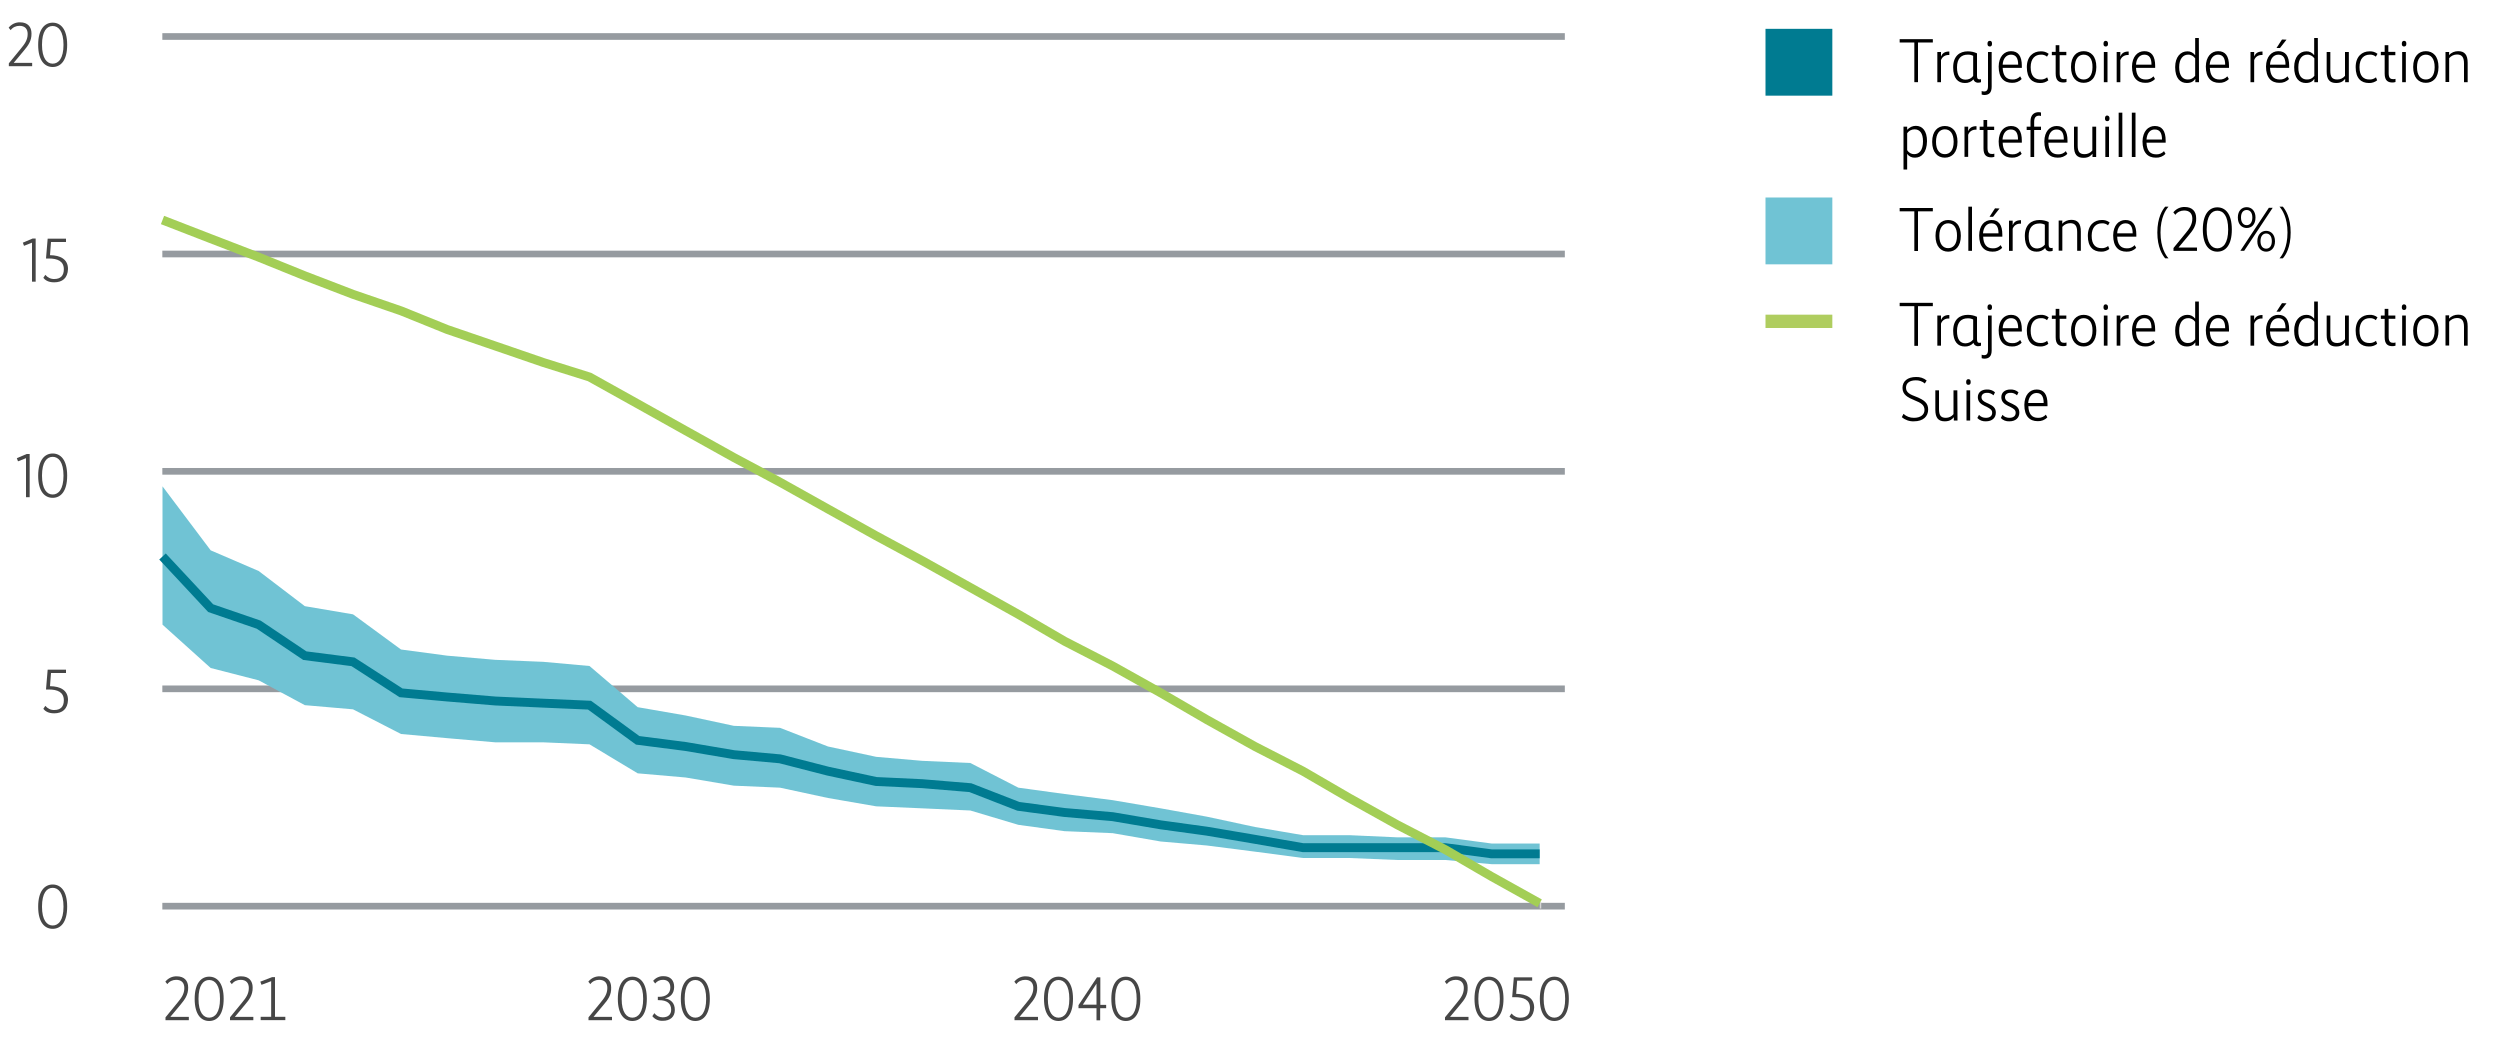 <?xml version="1.0" encoding="utf-8"?>
<!-- Generator: Adobe Illustrator 25.4.5, SVG Export Plug-In . SVG Version: 6.00 Build 0)  -->
<svg version="1.1" id="Ebene_1" xmlns="http://www.w3.org/2000/svg" xmlns:xlink="http://www.w3.org/1999/xlink" x="0px" y="0px"
	 viewBox="0 0 1500 629.3" style="enable-background:new 0 0 1500 629.3;" xml:space="preserve">
<style type="text/css">
	.st0{fill:none;}
	.st1{fill:#464646;}
	.st2{fill:#007B91;}
	.st3{fill:#70C3D4;}
	.st4{fill:#AFCD5F;}
	.st5{fill:none;stroke:#969BA0;stroke-width:4.007;}
	.st6{fill:none;stroke:#D7D7D7;stroke-width:0.897;stroke-linejoin:round;}
	.st7{fill:none;stroke:#007B91;stroke-width:5.343;stroke-miterlimit:10;}
	.st8{fill:none;stroke:#A3CE56;stroke-width:5.343;stroke-miterlimit:10;}
</style>
<rect class="st0" width="1500" height="629.3"/>
<g>
	<path d="M1159.6,25.5h-8.8v23.8h-2.2V25.5h-8.8v-2h19.9V25.5z"/>
	<path d="M1169.6,33c-0.2,0-0.4,0-0.6,0c-2,0-3.8,1.2-4.4,3.1v13.2h-2.2V31.2h2.2v2.7h0c0.7-1.6,1.8-3,5-3L1169.6,33z"/>
	<path d="M1188.6,49.3c-0.5,0.2-1,0.3-1.5,0.3c-1.4,0.2-2.7-0.7-3-2c-1.3,1.5-3.2,2.3-5.2,2.2c-4.2,0-7-2.9-7-9.4
		c0-6.9,4-9.6,8.8-9.6c1.9,0,3.8,0.4,5.5,1.2v13.5c0,1.7,0.5,2.1,1.6,2.1c0.3,0,0.5,0,0.8-0.1L1188.6,49.3z M1183.9,45.5v-12
		c-1-0.5-2.2-0.8-3.4-0.7c-3.5,0-6.3,2.1-6.3,7.6c0,5.3,2,7.4,5.2,7.4C1181.2,47.8,1182.9,47,1183.9,45.5L1183.9,45.5z"/>
	<path d="M1195,52c0,3.6-1.6,5-4.4,5c-0.6,0-1.1-0.1-1.6-0.3v-2.1c0.4,0.2,0.9,0.3,1.4,0.3c1.6,0,2.4-0.8,2.4-3.2V31.2h2.2L1195,52z
		 M1195.2,26.1v0.3c0,1-0.5,1.5-1.3,1.5c-0.9,0-1.4-0.5-1.4-1.5v-0.3c0-1,0.5-1.6,1.4-1.6C1194.7,24.5,1195.2,25,1195.2,26.1z"/>
	<path d="M1206.6,30.7c4.3,0,6.5,2.9,6.5,8.8v1.2h-11.5c0.2,4.7,2.1,7,5.8,7c1.8,0.1,3.5-0.6,4.7-1.9l0.9,1.6
		c-1.5,1.6-3.6,2.4-5.8,2.3c-4.8,0-8-3-8-9.8C1199.3,34,1202.5,30.7,1206.6,30.7z M1201.6,38.8h9.3c0-3.9-1.3-6-4.3-6
		C1203.8,32.8,1201.8,35.1,1201.6,38.8L1201.6,38.8z"/>
	<path d="M1228.2,34c-1-0.9-2.4-1.3-3.7-1.2c-3.3,0-6.1,2.2-6.1,7.5s2.4,7.4,5.9,7.4c1.4,0.1,2.9-0.4,4-1.3l0.7,1.8
		c-1.4,1.1-3.2,1.7-5,1.6c-4.6,0-7.9-2.8-7.9-9.5c0-6.6,4-9.5,8.3-9.5c1.7-0.1,3.4,0.4,4.8,1.5L1228.2,34z"/>
	<path d="M1240,33.1h-4.2v10.8c0,3.1,1.2,3.6,2.8,3.6c0.5,0,0.9-0.1,1.3-0.2v1.9c-0.6,0.2-1.2,0.3-1.8,0.3c-2.6,0-4.7-1-4.7-5.3
		V33.1h-2.3v-2h2.3v-4h2.2v4h4.2V33.1z"/>
	<path d="M1250.2,49.7c-4.3,0-7.6-3.1-7.6-9.5c0-6.5,3.4-9.5,7.6-9.5c4.3,0,7.6,3,7.6,9.5C1257.8,46.7,1254.5,49.7,1250.2,49.7z
		 M1250.2,32.8c-3,0-5.3,2.4-5.3,7.5c0,5,2.2,7.4,5.3,7.4c3.1,0,5.3-2.4,5.3-7.4C1255.6,35.1,1253.3,32.8,1250.2,32.8L1250.2,32.8z"
		/>
	<path d="M1264.8,26.1v0.3c0,1-0.5,1.5-1.4,1.5c-0.8,0-1.3-0.5-1.3-1.5v-0.3c0-1,0.5-1.6,1.3-1.6C1264.2,24.5,1264.8,25,1264.8,26.1
		z M1264.5,49.3h-2.2V31.2h2.2V49.3z"/>
	<path d="M1277.2,33c-0.2,0-0.4,0-0.6,0c-2,0-3.8,1.2-4.4,3.1v13.2h-2.2V31.2h2.2v2.7h0c0.7-1.6,1.8-3,5-3V33z"/>
	<path d="M1286.6,30.7c4.3,0,6.5,2.9,6.5,8.8v1.2h-11.5c0.2,4.7,2.1,7,5.8,7c1.8,0.1,3.5-0.6,4.7-1.9l0.9,1.6
		c-1.5,1.6-3.6,2.4-5.8,2.3c-4.8,0-8-3-8-9.8C1279.3,34,1282.5,30.7,1286.6,30.7z M1281.6,38.8h9.3c0-3.9-1.3-6-4.3-6
		C1283.8,32.8,1281.8,35.1,1281.6,38.8L1281.6,38.8z"/>
	<path d="M1319.4,49.3h-2.2v-1.9h-0.1c-0.5,0.7-1.6,2.4-5,2.4c-4,0-7-2.9-7-9.5c0-6.2,3.3-9.5,7.3-9.5c1.8-0.1,3.5,0.8,4.6,2.2h0.1
		V22.8h2.2L1319.4,49.3z M1312.6,47.7c1.8,0.1,3.4-0.7,4.5-2.2V35c-1-1.4-2.6-2.3-4.3-2.2c-2.8,0-5.3,2.3-5.3,7.5
		C1307.5,45.6,1309.8,47.7,1312.6,47.7z"/>
	<path d="M1330.9,30.7c4.3,0,6.5,2.9,6.5,8.8v1.2h-11.5c0.2,4.7,2.1,7,5.8,7c1.8,0.1,3.5-0.6,4.7-1.9l0.9,1.6
		c-1.5,1.6-3.6,2.4-5.8,2.3c-4.8,0-8-3-8-9.8C1323.6,34,1326.7,30.7,1330.9,30.7z M1325.8,38.8h9.3c0-3.9-1.3-6-4.3-6
		C1328.1,32.8,1326.1,35.1,1325.8,38.8L1325.8,38.8z"/>
	<path d="M1357.5,33c-0.2,0-0.4,0-0.6,0c-2,0-3.8,1.2-4.4,3.1v13.2h-2.2V31.2h2.2v2.7h0c0.7-1.6,1.8-3,5-3L1357.5,33z"/>
	<path d="M1367,30.7c4.3,0,6.5,2.9,6.5,8.8v1.2H1362c0.2,4.7,2.1,7,5.8,7c1.8,0.1,3.5-0.6,4.7-1.9l0.9,1.6c-1.5,1.6-3.6,2.4-5.8,2.3
		c-4.8,0-8-3-8-9.8C1359.7,34,1362.9,30.7,1367,30.7z M1362,38.8h9.3c0-3.9-1.3-6-4.3-6C1364.2,32.8,1362.2,35.1,1362,38.8
		L1362,38.8z M1371.9,23.8l-3.9,5h-2.1l3.3-5.1L1371.9,23.8L1371.9,23.8z"/>
	<path d="M1390.8,49.3h-2.2v-1.9h-0.1c-0.5,0.7-1.6,2.4-5,2.4c-4,0-7-2.9-7-9.5c0-6.2,3.3-9.5,7.3-9.5c1.8-0.1,3.5,0.8,4.6,2.2h0.1
		V22.8h2.2L1390.8,49.3z M1384.1,47.7c1.8,0.1,3.4-0.7,4.5-2.2V35c-1-1.4-2.6-2.3-4.3-2.2c-2.8,0-5.3,2.3-5.3,7.5
		C1378.9,45.6,1381.2,47.7,1384.1,47.7z"/>
	<path d="M1409.3,49.3h-2.2v-1.9h-0.1c-0.6,0.7-1.8,2.4-5.3,2.4c-3.9,0-5.7-2.1-5.7-6.9V31.2h2.2v11.3c0,3.7,1.1,5.2,4.2,5.2
		c1.8,0,3.5-0.8,4.6-2.2V31.2h2.3L1409.3,49.3z"/>
	<path d="M1425.5,34c-1-0.9-2.4-1.3-3.7-1.2c-3.3,0-6.1,2.2-6.1,7.5s2.4,7.4,5.9,7.4c1.4,0.1,2.9-0.4,4-1.3l0.7,1.8
		c-1.4,1.1-3.2,1.7-5,1.6c-4.6,0-7.9-2.8-7.9-9.5c0-6.6,4-9.5,8.3-9.5c1.7-0.1,3.4,0.4,4.8,1.5L1425.5,34z"/>
	<path d="M1437.4,33.1h-4.2v10.8c0,3.1,1.2,3.6,2.8,3.6c0.5,0,0.9-0.1,1.3-0.2v1.9c-0.6,0.2-1.2,0.3-1.8,0.3c-2.6,0-4.7-1-4.7-5.3
		V33.1h-2.3v-2h2.3v-4h2.2v4h4.2V33.1z"/>
	<path d="M1443.8,26.1v0.3c0,1-0.5,1.5-1.4,1.5c-0.8,0-1.3-0.5-1.3-1.5v-0.3c0-1,0.5-1.6,1.3-1.6C1443.3,24.5,1443.8,25,1443.8,26.1
		z M1443.5,49.3h-2.2V31.2h2.2V49.3z"/>
	<path d="M1455.5,49.7c-4.3,0-7.6-3.1-7.6-9.5c0-6.5,3.4-9.5,7.6-9.5c4.3,0,7.6,3,7.6,9.5C1463.1,46.7,1459.8,49.7,1455.5,49.7z
		 M1455.5,32.8c-3,0-5.3,2.4-5.3,7.5c0,5,2.2,7.4,5.3,7.4c3.1,0,5.3-2.4,5.3-7.4C1460.8,35.1,1458.6,32.8,1455.5,32.8L1455.5,32.8z"
		/>
	<path d="M1469.4,33.1L1469.4,33.1c1.4-1.6,3.4-2.4,5.5-2.4c3.8,0,5.7,2.1,5.7,7v11.6h-2.2V38c0-3.7-1.3-5.3-4.2-5.3
		c-1.8,0-3.5,0.8-4.7,2.2v14.3h-2.2V31.2h2.2L1469.4,33.1z"/>
	<path d="M1149,94.6c-1.8,0.1-3.6-0.7-4.6-2.2h-0.1v9.3h-2.2V76h2.2v1.9h0c1.3-1.5,3.2-2.4,5.2-2.4c4,0,6.7,3.1,6.7,9.2
		C1156.1,91.6,1152.9,94.6,1149,94.6z M1148.7,77.6c-1.8,0-3.4,0.9-4.4,2.3v10.2c0.9,1.5,2.5,2.4,4.2,2.4c3.1,0,5.3-2.4,5.3-7.7
		C1153.8,79.9,1151.9,77.6,1148.7,77.6L1148.7,77.6z"/>
	<path d="M1166.9,94.6c-4.3,0-7.6-3.1-7.6-9.5c0-6.5,3.4-9.5,7.6-9.5c4.3,0,7.6,3,7.6,9.5C1174.5,91.5,1171.2,94.6,1166.9,94.6z
		 M1166.9,77.6c-3,0-5.3,2.4-5.3,7.5c0,5,2.2,7.4,5.3,7.4c3.1,0,5.3-2.4,5.3-7.4C1172.2,80,1170,77.6,1166.9,77.6z"/>
	<path d="M1185.9,77.8c-0.2,0-0.4,0-0.6,0c-2,0-3.8,1.2-4.4,3.1v13.2h-2.2V76h2.2v2.7h0c0.7-1.6,1.8-3,5-3V77.8z"/>
	<path d="M1196.7,78h-4.2v10.8c0,3.1,1.2,3.6,2.8,3.6c0.5,0,0.9-0.1,1.3-0.2v1.9c-0.6,0.2-1.2,0.3-1.8,0.3c-2.6,0-4.7-1-4.7-5.3V78
		h-2.3v-2h2.3v-4h2.2v4h4.2V78z"/>
	<path d="M1206.6,75.6c4.3,0,6.5,2.9,6.5,8.8v1.2h-11.5c0.2,4.7,2.1,7,5.8,7c1.8,0.1,3.5-0.6,4.7-1.9l0.9,1.6
		c-1.5,1.6-3.6,2.4-5.8,2.3c-4.8,0-8-3-8-9.8C1199.3,78.8,1202.4,75.6,1206.6,75.6z M1201.5,83.7h9.3c0-3.9-1.3-6-4.3-6
		C1203.7,77.6,1201.8,79.9,1201.5,83.7L1201.5,83.7z"/>
	<path d="M1224.6,69.6c-0.4-0.1-0.7-0.2-1.1-0.2c-1.6,0-3,0.7-3,3.6v3h4.1v2h-4.1v16.2h-2.2V78h-2.3v-2h2.3v-3.2
		c0-4,2.3-5.5,4.9-5.5c0.5,0,1,0.1,1.4,0.2L1224.6,69.6z"/>
	<path d="M1234,75.6c4.3,0,6.5,2.9,6.5,8.8v1.2H1229c0.2,4.7,2.1,7,5.8,7c1.8,0.1,3.5-0.6,4.7-1.9l0.9,1.6c-1.5,1.6-3.6,2.4-5.8,2.3
		c-4.8,0-8-3-8-9.8C1226.7,78.8,1229.9,75.6,1234,75.6z M1229,83.7h9.3c0-3.9-1.3-6-4.3-6C1231.2,77.6,1229.2,79.9,1229,83.7
		L1229,83.7z"/>
	<path d="M1257.7,94.2h-2.2v-1.9h-0.1c-0.6,0.7-1.8,2.4-5.3,2.4c-3.9,0-5.7-2.1-5.7-6.9V76h2.2v11.3c0,3.7,1.1,5.2,4.2,5.2
		c1.8,0,3.5-0.8,4.6-2.2V76h2.3L1257.7,94.2z"/>
	<path d="M1265.7,70.9v0.3c0,1-0.5,1.5-1.4,1.5c-0.8,0-1.3-0.5-1.3-1.5v-0.3c0-1,0.5-1.6,1.3-1.6
		C1265.1,69.4,1265.7,69.9,1265.7,70.9z M1265.4,94.2h-2.2V76h2.2V94.2z"/>
	<path d="M1273.4,94.2h-2.2V67.6h2.2V94.2z"/>
	<path d="M1281.3,94.2h-2.2V67.6h2.2V94.2z"/>
	<path d="M1292.9,75.6c4.3,0,6.5,2.9,6.5,8.8v1.2h-11.5c0.2,4.7,2.1,7,5.8,7c1.8,0.1,3.5-0.6,4.7-1.9l0.9,1.6
		c-1.5,1.6-3.6,2.4-5.8,2.3c-4.8,0-8-3-8-9.8C1285.7,78.8,1288.8,75.6,1292.9,75.6z M1287.9,83.7h9.3c0-3.9-1.3-6-4.3-6
		C1290.1,77.6,1288.2,79.9,1287.9,83.7L1287.9,83.7z"/>
</g>
<g>
	<path class="st1" d="M108.4,602.7l-6.1,7.3v0.1h11v2H99.3v-1.7l7.2-8.8c2.3-2.8,4.1-5.2,4.1-8.8c0-3-1.6-4.9-4.9-4.9
		c-2.1,0-4.1,0.9-5.3,2.6l-1.2-1.5c1.7-2.1,4.2-3.3,6.9-3.2c4.5,0,6.8,2.7,6.8,6.7C113,597,110.7,599.9,108.4,602.7z"/>
	<path class="st1" d="M125.5,612.6c-4.7,0-8.7-3.7-8.7-13.3s4.1-13.3,8.7-13.3c4.7,0,8.7,3.7,8.7,13.3S130.2,612.6,125.5,612.6z
		 M125.5,588c-3.5,0-6.4,3.1-6.4,11.3s3,11.3,6.4,11.3c3.5,0,6.5-3.1,6.5-11.3S129,588,125.5,588L125.5,588z"/>
	<path class="st1" d="M147.1,602.7l-6.1,7.3v0.1h11v2H138v-1.7l7.2-8.8c2.3-2.8,4.1-5.2,4.1-8.8c0-3-1.6-4.9-4.9-4.9
		c-2.1,0-4.1,0.9-5.3,2.6l-1.2-1.5c1.7-2.1,4.2-3.3,6.9-3.2c4.5,0,6.8,2.7,6.8,6.7C151.7,597,149.5,599.9,147.1,602.7z"/>
	<path class="st1" d="M165,610.1h6.2v2h-14.8v-2h6.3v-21.4l-5.8,2.2l-0.7-1.9l7-2.7h1.8L165,610.1z"/>
</g>
<g>
	<path class="st1" d="M14.4,30.3l-6.1,7.3v0.1h11v2H5.3V38l7.2-8.8c2.3-2.8,4.1-5.2,4.1-8.8c0-3-1.6-4.9-4.9-4.9
		c-2.1,0-4.1,0.9-5.3,2.6l-1.2-1.5c1.7-2.1,4.2-3.3,6.9-3.2c4.5,0,6.8,2.7,6.8,6.7C19,24.6,16.8,27.4,14.4,30.3z"/>
	<path class="st1" d="M31.6,40.2c-4.7,0-8.7-3.7-8.7-13.3s4.1-13.3,8.7-13.3c4.7,0,8.7,3.7,8.7,13.3S36.3,40.2,31.6,40.2z
		 M31.6,15.6c-3.5,0-6.4,3.1-6.4,11.3s3,11.3,6.4,11.3c3.5,0,6.5-3.1,6.5-11.3S35.1,15.6,31.6,15.6z"/>
	<path class="st1" d="M21.4,169h-2.2v-23.4l-4.8,1.9l-0.7-1.9l5.9-2.5h1.8L21.4,169z"/>
	<path class="st1" d="M32.5,169.4c-3.9,0-5.6-1.6-6.5-2.7l1.2-1.8c1.3,1.6,3.3,2.6,5.4,2.5c3.6,0,5.7-1.9,5.7-5.8
		c0-4.9-3.7-6.5-9.1-6.5h-1.6l1-11.9h11v2h-9l-0.6,7.9c6.2,0.1,10.8,2.4,10.8,8.3C40.6,166.9,37.4,169.4,32.5,169.4z"/>
	<path class="st1" d="M17.8,298.3h-2.2v-23.4l-4.8,1.9l-0.7-1.9l5.9-2.5h1.8V298.3z"/>
	<path class="st1" d="M31.6,298.7c-4.7,0-8.7-3.7-8.7-13.3s4.1-13.3,8.7-13.3c4.7,0,8.7,3.7,8.7,13.3S36.3,298.7,31.6,298.7z
		 M31.6,274.1c-3.5,0-6.4,3.1-6.4,11.3s3,11.3,6.4,11.3c3.5,0,6.5-3.1,6.5-11.3S35.1,274.1,31.6,274.1L31.6,274.1z"/>
	<path class="st1" d="M32.5,428c-3.9,0-5.6-1.6-6.5-2.7l1.2-1.8c1.3,1.6,3.3,2.6,5.4,2.5c3.6,0,5.7-1.9,5.7-5.8
		c0-4.9-3.7-6.5-9.1-6.5h-1.6l1-11.9h11v2h-9l-0.6,7.9c6.2,0.1,10.8,2.4,10.8,8.3C40.6,425.4,37.4,428,32.5,428z"/>
	<path class="st1" d="M31.6,557.3c-4.7,0-8.7-3.7-8.7-13.3s4.1-13.3,8.7-13.3c4.7,0,8.7,3.7,8.7,13.3S36.3,557.3,31.6,557.3z
		 M31.6,532.7c-3.5,0-6.4,3.1-6.4,11.3s3,11.3,6.4,11.3c3.5,0,6.5-3.1,6.5-11.3S35.1,532.7,31.6,532.7L31.6,532.7z"/>
</g>
<g>
	<path class="st1" d="M362.3,602.7l-6.1,7.3v0.1h11v2h-14.1v-1.7l7.2-8.8c2.3-2.8,4.1-5.2,4.1-8.8c0-3-1.6-4.9-4.9-4.9
		c-2.1,0-4.1,0.9-5.3,2.6l-1.2-1.5c1.7-2.1,4.2-3.3,6.9-3.2c4.5,0,6.8,2.7,6.8,6.7C366.9,597,364.7,599.9,362.3,602.7z"/>
	<path class="st1" d="M379.4,612.6c-4.7,0-8.7-3.7-8.7-13.3s4.1-13.3,8.7-13.3c4.7,0,8.7,3.7,8.7,13.3S384.1,612.6,379.4,612.6z
		 M379.4,588c-3.5,0-6.4,3.1-6.4,11.3s3,11.3,6.4,11.3c3.5,0,6.5-3.1,6.5-11.3S382.9,588,379.4,588L379.4,588z"/>
	<path class="st1" d="M398.9,599L398.9,599c3.7,0.6,6,2.9,6,7c0,4-2.7,6.5-7.3,6.5c-2.4,0.1-4.7-0.9-6.2-2.8l1.2-1.8
		c1.2,1.6,3,2.5,5,2.5c3.3,0,5.1-1.7,5.1-4.6c0-3.8-2.6-5.7-7.3-5.7h-0.7v-2h0.7c4.4,0,6.8-2.2,6.8-5.6c0-2.9-1.6-4.6-4.3-4.6
		c-1.9-0.1-3.7,0.8-4.8,2.2l-1.2-1.6c1.5-1.8,3.8-2.9,6.2-2.8c4.2,0,6.4,2.5,6.4,6.5C404.4,596.2,402.3,598.3,398.9,599z"/>
	<path class="st1" d="M417.2,612.6c-4.7,0-8.7-3.7-8.7-13.3s4.1-13.3,8.7-13.3c4.7,0,8.7,3.7,8.7,13.3S421.9,612.6,417.2,612.6z
		 M417.2,588c-3.5,0-6.4,3.1-6.4,11.3s3,11.3,6.4,11.3c3.5,0,6.5-3.1,6.5-11.3S420.7,588,417.2,588L417.2,588z"/>
</g>
<g>
	<path class="st1" d="M617.9,602.7l-6.1,7.3v0.1h11v2h-14.1v-1.7l7.2-8.8c2.3-2.8,4.1-5.2,4.1-8.8c0-3-1.6-4.9-4.9-4.9
		c-2.1,0-4.1,0.9-5.3,2.6l-1.2-1.5c1.7-2.1,4.2-3.3,6.9-3.2c4.5,0,6.8,2.7,6.8,6.7C622.5,597,620.3,599.9,617.9,602.7z"/>
	<path class="st1" d="M635.1,612.6c-4.7,0-8.7-3.7-8.7-13.3s4.1-13.3,8.7-13.3c4.7,0,8.7,3.7,8.7,13.3S639.8,612.6,635.1,612.6z
		 M635.1,588c-3.5,0-6.4,3.1-6.4,11.3s3,11.3,6.4,11.3c3.5,0,6.5-3.1,6.5-11.3S638.6,588,635.1,588L635.1,588z"/>
	<path class="st1" d="M663.6,604.9h-3.5v7.3h-2.2v-7.3h-10.8v-1.8l11.1-16.7h2v16.5h3.5V604.9z M657.9,590.2L657.9,590.2l-8.2,12.6
		h8.2L657.9,590.2z"/>
	<path class="st1" d="M675.5,612.6c-4.7,0-8.7-3.7-8.7-13.3s4.1-13.3,8.7-13.3c4.7,0,8.7,3.7,8.7,13.3S680.2,612.6,675.5,612.6z
		 M675.5,588c-3.5,0-6.4,3.1-6.4,11.3s3,11.3,6.4,11.3c3.5,0,6.5-3.1,6.5-11.3S679.1,588,675.5,588L675.5,588z"/>
</g>
<g>
	<path class="st1" d="M876.2,602.7l-6.1,7.3v0.1h11v2h-14.1v-1.7l7.2-8.8c2.3-2.8,4.1-5.2,4.1-8.8c0-3-1.6-4.9-4.9-4.9
		c-2.1,0-4.1,0.9-5.3,2.6l-1.2-1.5c1.7-2.1,4.2-3.3,6.9-3.2c4.5,0,6.8,2.7,6.8,6.7C880.8,597,878.6,599.9,876.2,602.7z"/>
	<path class="st1" d="M893.4,612.6c-4.7,0-8.7-3.7-8.7-13.3s4.1-13.3,8.7-13.3c4.7,0,8.7,3.7,8.7,13.3S898.1,612.6,893.4,612.6z
		 M893.4,588c-3.5,0-6.4,3.1-6.4,11.3s3,11.3,6.4,11.3c3.5,0,6.5-3.1,6.5-11.3S896.9,588,893.4,588L893.4,588z"/>
	<path class="st1" d="M912.2,612.6c-3.9,0-5.6-1.6-6.5-2.7l1.2-1.8c1.3,1.6,3.3,2.6,5.4,2.5c3.6,0,5.7-1.9,5.7-5.8
		c0-4.9-3.7-6.5-9.1-6.5h-1.6l1-11.9h11v2h-9l-0.6,7.9c6.2,0.1,10.8,2.4,10.8,8.3C920.2,610,917,612.6,912.2,612.6z"/>
	<path class="st1" d="M932.6,612.6c-4.7,0-8.7-3.7-8.7-13.3s4.1-13.3,8.7-13.3c4.7,0,8.7,3.7,8.7,13.3S937.3,612.6,932.6,612.6z
		 M932.6,588c-3.5,0-6.4,3.1-6.4,11.3s3,11.3,6.4,11.3c3.5,0,6.5-3.1,6.5-11.3S936.1,588,932.6,588L932.6,588z"/>
</g>
<path class="st2" d="M1059.3,17.3h40.1v40.1h-40.1V17.3z"/>
<g>
	<path d="M1159.6,126.8h-8.8v23.8h-2.2v-23.8h-8.8v-2h19.9V126.8z"/>
	<path d="M1168.9,151c-4.3,0-7.6-3.1-7.6-9.5c0-6.5,3.4-9.5,7.6-9.5c4.3,0,7.6,3,7.6,9.5C1176.5,147.9,1173.2,151,1168.9,151z
		 M1168.9,134c-3,0-5.3,2.4-5.3,7.5c0,5,2.2,7.4,5.3,7.4c3.1,0,5.3-2.4,5.3-7.4C1174.3,136.4,1172,134,1168.9,134z"/>
	<path d="M1183.2,150.5h-2.2V124h2.2V150.5z"/>
	<path d="M1194.9,132c4.3,0,6.5,2.9,6.5,8.8v1.2h-11.5c0.2,4.7,2.1,7,5.8,7c1.8,0.1,3.5-0.6,4.7-1.9l0.9,1.6
		c-1.5,1.6-3.6,2.4-5.8,2.3c-4.8,0-8-3-8-9.8C1187.6,135.2,1190.7,132,1194.9,132z M1189.8,140h9.3c0-3.9-1.3-6-4.3-6
		C1192,134,1190.1,136.3,1189.8,140L1189.8,140z M1199.7,125.1l-3.9,5h-2.1l3.3-5.1L1199.7,125.1L1199.7,125.1z"/>
	<path d="M1212.6,134.2c-0.2,0-0.4,0-0.6,0c-2,0-3.8,1.2-4.4,3.1v13.2h-2.2v-18.1h2.2v2.7h0c0.7-1.6,1.8-3,5-3L1212.6,134.2z"/>
	<path d="M1231.6,150.5c-0.5,0.2-1,0.3-1.5,0.3c-1.4,0.2-2.7-0.7-3-2c-1.3,1.5-3.2,2.3-5.2,2.2c-4.2,0-7-2.9-7-9.4
		c0-6.9,4-9.6,8.8-9.6c1.9,0,3.8,0.4,5.5,1.2v13.5c0,1.7,0.5,2.1,1.6,2.1c0.3,0,0.5,0,0.8-0.1L1231.6,150.5z M1226.9,146.8v-12
		c-1-0.5-2.2-0.8-3.4-0.7c-3.5,0-6.3,2.1-6.3,7.6c0,5.3,2,7.4,5.2,7.4C1224.1,149,1225.8,148.2,1226.9,146.8L1226.9,146.8z"/>
	<path d="M1237.3,134.3L1237.3,134.3c1.4-1.6,3.4-2.4,5.5-2.4c3.8,0,5.7,2.1,5.7,7v11.6h-2.2v-11.3c0-3.7-1.3-5.3-4.2-5.3
		c-1.8,0-3.5,0.8-4.7,2.2v14.3h-2.2v-18.1h2.2L1237.3,134.3z"/>
	<path d="M1264.8,135.2c-1-0.9-2.4-1.3-3.7-1.2c-3.3,0-6.1,2.2-6.1,7.5s2.4,7.4,5.9,7.4c1.4,0.1,2.9-0.4,4-1.3l0.7,1.8
		c-1.4,1.1-3.2,1.7-5,1.6c-4.6,0-7.9-2.8-7.9-9.5c0-6.6,4-9.5,8.3-9.5c1.7-0.1,3.4,0.4,4.8,1.5L1264.8,135.2z"/>
	<path d="M1275.3,132c4.3,0,6.5,2.9,6.5,8.8v1.2h-11.5c0.2,4.7,2.1,7,5.8,7c1.8,0.1,3.5-0.6,4.7-1.9l0.9,1.6
		c-1.5,1.6-3.6,2.4-5.8,2.3c-4.8,0-8-3-8-9.8C1268,135.2,1271.2,132,1275.3,132z M1270.3,140h9.3c0-3.9-1.3-6-4.3-6
		C1272.5,134,1270.5,136.3,1270.3,140L1270.3,140z"/>
	<path d="M1299.1,124h2c-1.6,1.8-4.8,6.5-4.8,15.5c0,9,3.2,13.7,4.8,15.5h-2c-1.6-1.9-4.7-6.5-4.7-15.5S1297.5,125.9,1299.1,124z"/>
	<path d="M1313.3,141.1l-6.1,7.3v0.1h11v2h-14.1v-1.7l7.2-8.8c2.3-2.8,4.1-5.2,4.1-8.8c0-3-1.6-4.9-4.9-4.9c-2.1,0-4.1,0.9-5.3,2.6
		l-1.2-1.5c1.7-2.1,4.2-3.3,6.9-3.2c4.5,0,6.8,2.7,6.8,6.7C1317.9,135.4,1315.7,138.2,1313.3,141.1z"/>
	<path d="M1330.4,151c-4.7,0-8.7-3.7-8.7-13.3s4.1-13.3,8.7-13.3c4.7,0,8.7,3.7,8.7,13.3S1335.2,151,1330.4,151z M1330.4,126.4
		c-3.5,0-6.4,3.1-6.4,11.3s3,11.3,6.4,11.3c3.5,0,6.5-3.1,6.5-11.3S1334,126.4,1330.4,126.4L1330.4,126.4z"/>
	<path d="M1348,136.8c-2.8,0-5.3-2.1-5.3-6.3c0-4.2,2.5-6.2,5.3-6.2c2.8,0,5.3,2.1,5.3,6.2C1353.3,134.8,1350.9,136.8,1348,136.8z
		 M1346.5,150.5h-2.3l17.1-25.8h2.3L1346.5,150.5z M1348,126c-1.9,0-3.4,1.4-3.4,4.5c0,3.1,1.5,4.6,3.4,4.6s3.4-1.5,3.4-4.6
		C1351.4,127.4,1349.9,126,1348,126L1348,126z M1359.7,151c-2.8,0-5.3-2.1-5.3-6.2c0-4.2,2.5-6.3,5.3-6.3s5.3,2.1,5.3,6.3
		C1365,148.9,1362.5,151,1359.7,151L1359.7,151z M1359.7,140.1c-1.9,0-3.4,1.5-3.4,4.6c0,3.1,1.5,4.5,3.4,4.5s3.4-1.4,3.4-4.5
		C1363.1,141.6,1361.6,140.1,1359.7,140.1L1359.7,140.1z"/>
	<path d="M1369.7,155h-2c1.6-1.8,4.8-6.5,4.8-15.5c0-9-3.2-13.7-4.8-15.5h2c1.6,1.9,4.7,6.5,4.7,15.5S1371.4,153.1,1369.7,155z"/>
</g>
<path class="st3" d="M1059.3,118.5h40.1v40.1h-40.1V118.5z"/>
<g>
	<path d="M1159.6,183.7h-8.8v23.8h-2.2v-23.8h-8.8v-2h19.9V183.7z"/>
	<path d="M1169.6,191.1c-0.2,0-0.4,0-0.6,0c-2,0-3.8,1.2-4.4,3.1v13.2h-2.2v-18.1h2.2v2.7h0c0.7-1.6,1.8-3,5-3L1169.6,191.1z"/>
	<path d="M1188.6,207.4c-0.5,0.2-1,0.3-1.5,0.3c-1.4,0.2-2.7-0.7-3-2c-1.3,1.5-3.2,2.3-5.2,2.2c-4.2,0-7-2.9-7-9.4
		c0-6.9,4-9.6,8.8-9.6c1.9,0,3.8,0.4,5.5,1.2v13.5c0,1.7,0.5,2.1,1.6,2.1c0.3,0,0.5,0,0.8-0.1L1188.6,207.4z M1183.9,203.7v-12
		c-1-0.5-2.2-0.8-3.4-0.7c-3.5,0-6.3,2.1-6.3,7.6c0,5.3,2,7.4,5.2,7.4C1181.2,205.9,1182.9,205.1,1183.9,203.7L1183.9,203.7z"/>
	<path d="M1195,210.2c0,3.6-1.6,5-4.4,5c-0.6,0-1.1-0.1-1.6-0.3v-2.1c0.4,0.2,0.9,0.3,1.4,0.3c1.6,0,2.4-0.8,2.4-3.2v-20.6h2.2
		L1195,210.2z M1195.2,184.2v0.3c0,1-0.5,1.5-1.3,1.5c-0.9,0-1.4-0.5-1.4-1.5v-0.3c0-1,0.5-1.6,1.4-1.6
		C1194.7,182.6,1195.2,183.2,1195.2,184.2L1195.2,184.2z"/>
	<path d="M1206.6,188.9c4.3,0,6.5,2.9,6.5,8.8v1.2h-11.5c0.2,4.7,2.1,7,5.8,7c1.8,0.1,3.5-0.6,4.7-1.9l0.9,1.6
		c-1.5,1.6-3.6,2.4-5.8,2.3c-4.8,0-8-3-8-9.8C1199.3,192.1,1202.5,188.9,1206.6,188.9z M1201.6,196.9h9.3c0-3.9-1.3-6-4.3-6
		C1203.8,190.9,1201.8,193.2,1201.6,196.9L1201.6,196.9z"/>
	<path d="M1228.2,192.1c-1-0.9-2.4-1.3-3.7-1.2c-3.3,0-6.1,2.2-6.1,7.5s2.4,7.4,5.9,7.4c1.4,0.1,2.9-0.4,4-1.3l0.7,1.8
		c-1.4,1.1-3.2,1.7-5,1.6c-4.6,0-7.9-2.8-7.9-9.5c0-6.6,4-9.5,8.3-9.5c1.7-0.1,3.4,0.4,4.8,1.5L1228.2,192.1z"/>
	<path d="M1240,191.3h-4.2v10.8c0,3.1,1.2,3.6,2.8,3.6c0.5,0,0.9-0.1,1.3-0.2v1.9c-0.6,0.2-1.2,0.3-1.8,0.3c-2.6,0-4.7-1-4.7-5.3
		v-11.1h-2.3v-2h2.3v-4h2.2v4h4.2V191.3z"/>
	<path d="M1250.2,207.9c-4.3,0-7.6-3.1-7.6-9.5c0-6.5,3.4-9.5,7.6-9.5c4.3,0,7.6,3,7.6,9.5C1257.8,204.8,1254.5,207.9,1250.2,207.9z
		 M1250.2,190.9c-3,0-5.3,2.4-5.3,7.5c0,5,2.2,7.4,5.3,7.4c3.1,0,5.3-2.4,5.3-7.4C1255.6,193.3,1253.3,190.9,1250.2,190.9z"/>
	<path d="M1264.8,184.2v0.3c0,1-0.5,1.5-1.4,1.5c-0.8,0-1.3-0.5-1.3-1.5v-0.3c0-1,0.5-1.6,1.3-1.6
		C1264.2,182.6,1264.8,183.2,1264.8,184.2z M1264.5,207.4h-2.2v-18.1h2.2V207.4z"/>
	<path d="M1277.2,191.1c-0.2,0-0.4,0-0.6,0c-2,0-3.8,1.2-4.4,3.1v13.2h-2.2v-18.1h2.2v2.7h0c0.7-1.6,1.8-3,5-3V191.1z"/>
	<path d="M1286.6,188.9c4.3,0,6.5,2.9,6.5,8.8v1.2h-11.5c0.2,4.7,2.1,7,5.8,7c1.8,0.1,3.5-0.6,4.7-1.9l0.9,1.6
		c-1.5,1.6-3.6,2.4-5.8,2.3c-4.8,0-8-3-8-9.8C1279.3,192.1,1282.5,188.9,1286.6,188.9z M1281.6,196.9h9.3c0-3.9-1.3-6-4.3-6
		C1283.8,190.9,1281.8,193.2,1281.6,196.9L1281.6,196.9z"/>
	<path d="M1319.4,207.4h-2.2v-1.9h-0.1c-0.5,0.7-1.6,2.4-5,2.4c-4,0-7-2.9-7-9.5c0-6.2,3.3-9.5,7.3-9.5c1.8-0.1,3.5,0.8,4.6,2.2h0.1
		v-10.2h2.2L1319.4,207.4z M1312.6,205.8c1.8,0.1,3.4-0.7,4.5-2.2v-10.5c-1-1.4-2.6-2.3-4.3-2.2c-2.8,0-5.3,2.3-5.3,7.5
		C1307.5,203.7,1309.8,205.8,1312.6,205.8z"/>
	<path d="M1330.9,188.9c4.3,0,6.5,2.9,6.5,8.8v1.2h-11.5c0.2,4.7,2.1,7,5.8,7c1.8,0.1,3.5-0.6,4.7-1.9l0.9,1.6
		c-1.5,1.6-3.6,2.4-5.8,2.3c-4.8,0-8-3-8-9.8C1323.6,192.1,1326.7,188.9,1330.9,188.9z M1325.8,196.9h9.3c0-3.9-1.3-6-4.3-6
		C1328.1,190.9,1326.1,193.2,1325.8,196.9L1325.8,196.9z"/>
	<path d="M1357.5,191.1c-0.2,0-0.4,0-0.6,0c-2,0-3.8,1.2-4.4,3.1v13.2h-2.2v-18.1h2.2v2.7h0c0.7-1.6,1.8-3,5-3L1357.5,191.1z"/>
	<path d="M1367,188.9c4.3,0,6.5,2.9,6.5,8.8v1.2H1362c0.2,4.7,2.1,7,5.8,7c1.8,0.1,3.5-0.6,4.7-1.9l0.9,1.6
		c-1.5,1.6-3.6,2.4-5.8,2.3c-4.8,0-8-3-8-9.8C1359.7,192.1,1362.9,188.9,1367,188.9z M1362,196.9h9.3c0-3.9-1.3-6-4.3-6
		C1364.2,190.9,1362.2,193.2,1362,196.9L1362,196.9z M1371.9,182l-3.9,5h-2.1l3.3-5.1L1371.9,182L1371.9,182z"/>
	<path d="M1390.8,207.4h-2.2v-1.9h-0.1c-0.5,0.7-1.6,2.4-5,2.4c-4,0-7-2.9-7-9.5c0-6.2,3.3-9.5,7.3-9.5c1.8-0.1,3.5,0.8,4.6,2.2h0.1
		v-10.2h2.2L1390.8,207.4z M1384.1,205.8c1.8,0.1,3.4-0.7,4.5-2.2v-10.5c-1-1.4-2.6-2.3-4.3-2.2c-2.8,0-5.3,2.3-5.3,7.5
		C1378.9,203.7,1381.2,205.8,1384.1,205.8z"/>
	<path d="M1409.3,207.4h-2.2v-1.9h-0.1c-0.6,0.7-1.8,2.4-5.3,2.4c-3.9,0-5.7-2.1-5.7-6.9v-11.7h2.2v11.3c0,3.7,1.1,5.2,4.2,5.2
		c1.8,0,3.5-0.8,4.6-2.2v-14.3h2.3L1409.3,207.4z"/>
	<path d="M1425.5,192.1c-1-0.9-2.4-1.3-3.7-1.2c-3.3,0-6.1,2.2-6.1,7.5s2.4,7.4,5.9,7.4c1.4,0.1,2.9-0.4,4-1.3l0.7,1.8
		c-1.4,1.1-3.2,1.7-5,1.6c-4.6,0-7.9-2.8-7.9-9.5c0-6.6,4-9.5,8.3-9.5c1.7-0.1,3.4,0.4,4.8,1.5L1425.5,192.1z"/>
	<path d="M1437.4,191.3h-4.2v10.8c0,3.1,1.2,3.6,2.8,3.6c0.5,0,0.9-0.1,1.3-0.2v1.9c-0.6,0.2-1.2,0.3-1.8,0.3c-2.6,0-4.7-1-4.7-5.3
		v-11.1h-2.3v-2h2.3v-4h2.2v4h4.2V191.3z"/>
	<path d="M1443.8,184.2v0.3c0,1-0.5,1.5-1.4,1.5c-0.8,0-1.3-0.5-1.3-1.5v-0.3c0-1,0.5-1.6,1.3-1.6
		C1443.3,182.6,1443.8,183.2,1443.8,184.2z M1443.5,207.4h-2.2v-18.1h2.2V207.4z"/>
	<path d="M1455.5,207.9c-4.3,0-7.6-3.1-7.6-9.5c0-6.5,3.4-9.5,7.6-9.5c4.3,0,7.6,3,7.6,9.5C1463.1,204.8,1459.8,207.9,1455.5,207.9z
		 M1455.5,190.9c-3,0-5.3,2.4-5.3,7.5c0,5,2.2,7.4,5.3,7.4c3.1,0,5.3-2.4,5.3-7.4C1460.8,193.3,1458.6,190.9,1455.5,190.9z"/>
	<path d="M1469.4,191.2L1469.4,191.2c1.4-1.6,3.4-2.4,5.5-2.4c3.8,0,5.7,2.1,5.7,7v11.6h-2.2v-11.3c0-3.7-1.3-5.3-4.2-5.3
		c-1.8,0-3.5,0.8-4.7,2.2v14.3h-2.2v-18.1h2.2L1469.4,191.2z"/>
	<path d="M1154.9,230.1c-1.5-1.3-3.5-2-5.5-1.9c-3.4,0-5.8,1.5-5.8,4.4c0,3,2.5,4.1,6.2,5.5c4.7,1.9,7.1,3.7,7.1,7.6
		c0,4.1-2.9,7.1-8.6,7.1c-2.6,0.1-5.2-0.8-7.2-2.5l1-2c1.7,1.6,3.9,2.4,6.2,2.4c4.1,0,6.4-1.9,6.4-4.7c0-3-2.1-4.3-5.9-5.8
		c-4.2-1.7-7.3-3.4-7.3-7.5c0-4,3.1-6.5,8.1-6.5c2.3-0.1,4.6,0.6,6.4,2.1L1154.9,230.1z"/>
	<path d="M1174.5,252.3h-2.2v-1.9h-0.1c-0.6,0.7-1.8,2.4-5.3,2.4c-3.9,0-5.7-2.1-5.7-6.9v-11.7h2.2v11.3c0,3.7,1.1,5.2,4.1,5.2
		c1.8,0,3.5-0.8,4.6-2.2v-14.3h2.3L1174.5,252.3z"/>
	<path d="M1182.4,229.1v0.3c0,1-0.5,1.5-1.4,1.5c-0.8,0-1.3-0.5-1.3-1.5v-0.3c0-1,0.5-1.6,1.3-1.6
		C1181.9,227.5,1182.4,228,1182.4,229.1z M1182.1,252.3h-2.2v-18.1h2.2V252.3z"/>
	<path d="M1196.1,237.2c-1.1-1-2.5-1.6-4-1.5c-1.9,0-3.2,1-3.2,2.6c0,1.7,1.3,2.6,2.9,3.3l1.5,0.7c2.8,1.3,4.2,2.7,4.2,5.3
		c0,3.1-2.2,5.2-6,5.2c-1.9,0.1-3.8-0.6-5.1-2l1-1.9c1,1.2,2.5,1.8,4.1,1.8c2.4,0,3.8-1.1,3.8-3c0-1.7-1-2.4-3.3-3.6l-1.3-0.6
		c-2.1-1-4-2.4-4-5.2c0-2.9,2.3-4.6,5.4-4.6c1.8-0.1,3.6,0.5,4.9,1.7L1196.1,237.2z"/>
	<path d="M1210.2,237.2c-1.1-1-2.5-1.6-4-1.5c-1.9,0-3.2,1-3.2,2.6c0,1.7,1.3,2.6,2.9,3.3l1.5,0.7c2.8,1.3,4.2,2.7,4.2,5.3
		c0,3.1-2.2,5.2-6,5.2c-1.9,0.1-3.8-0.6-5.1-2l1-1.9c1,1.2,2.5,1.8,4.1,1.8c2.4,0,3.8-1.1,3.8-3c0-1.7-1-2.4-3.3-3.6l-1.3-0.6
		c-2.1-1-4-2.4-4-5.2c0-2.9,2.3-4.6,5.4-4.6c1.8-0.1,3.6,0.5,4.9,1.7L1210.2,237.2z"/>
	<path d="M1222,233.7c4.3,0,6.5,2.9,6.5,8.8v1.2h-11.5c0.2,4.7,2.1,7,5.8,7c1.8,0.1,3.5-0.6,4.7-1.9l0.9,1.6
		c-1.5,1.6-3.6,2.4-5.8,2.3c-4.8,0-8-3-8-9.8C1214.7,237,1217.8,233.7,1222,233.7z M1216.9,241.8h9.3c0-3.9-1.3-6-4.3-6
		C1219.2,235.8,1217.2,238.1,1216.9,241.8L1216.9,241.8z"/>
</g>
<path class="st4" d="M1059.3,188.8h40.1v8h-40.1V188.8z"/>
<path class="st5" d="M97.4,21.9h841.5"/>
<path class="st5" d="M97.4,152.4h841.5"/>
<path class="st5" d="M97.4,282.8h841.5"/>
<path class="st5" d="M97.4,413.3h841.5"/>
<path class="st5" d="M97.4,543.7h841.5"/>
<polygon class="st3" points="97.5,291.8 126.4,330.2 155.2,342.6 182.9,363.7 211.8,368.6 240.6,389.7 268.3,393.4 297.2,395.9 
	326,397.1 353.7,399.6 382.6,424.3 411.4,429.3 440.3,435.5 468,436.7 496.8,447.9 525.7,454.1 553.3,456.5 582.2,457.8 611,472.6 
	638.7,476.4 667.6,480.1 696.4,485 724.1,490 753,496.2 781.8,501.1 809.5,501.1 838.4,502.4 867.2,502.4 894.9,506.1 923.8,506.1 
	923.8,518.5 894.9,518.5 867.2,516 838.4,516 809.5,514.8 781.8,514.8 753,511 724.1,507.3 696.4,504.9 667.6,499.9 638.7,498.7 
	611,494.9 582.2,486.3 553.3,485 525.7,483.8 496.8,478.8 468,472.6 440.3,471.4 411.4,466.5 382.6,464 353.7,446.6 326,445.4 
	297.2,445.4 268.3,442.9 240.6,440.4 211.8,425.6 182.9,423.1 155.2,408.2 126.4,400.8 97.5,374.8 "/>
<path class="st6" d="M924.3,541.4v3.7"/>
<polyline class="st7" points="97.5,333.9 126.4,364.9 155.2,374.8 182.9,393.4 211.8,397.1 240.6,415.7 268.3,418.2 297.2,420.6 
	326,421.9 353.7,423.1 382.6,444.2 411.4,447.9 440.3,452.8 468,455.3 496.8,462.7 525.7,468.9 553.3,470.2 582.2,472.6 611,483.8 
	638.7,487.5 667.6,490 696.4,494.9 724.1,498.7 753,503.6 781.8,508.6 809.5,508.6 838.4,508.6 867.2,508.6 894.9,512.3 
	923.8,512.3 "/>
<polyline class="st8" points="97.5,132 126.4,143.2 155.2,154.3 182.9,165.5 211.8,176.6 240.6,186.5 268.3,197.7 297.2,207.6 
	326,217.5 353.7,226.2 382.6,242.3 411.4,258.4 440.3,274.5 468,289.3 496.8,305.4 525.7,321.5 553.3,336.4 582.2,352.5 611,368.6 
	638.7,384.7 667.6,399.6 696.4,415.7 724.1,431.8 753,447.9 781.8,462.7 809.5,478.8 838.4,494.9 867.2,509.8 894.9,525.9 
	923.8,542 "/>
</svg>
